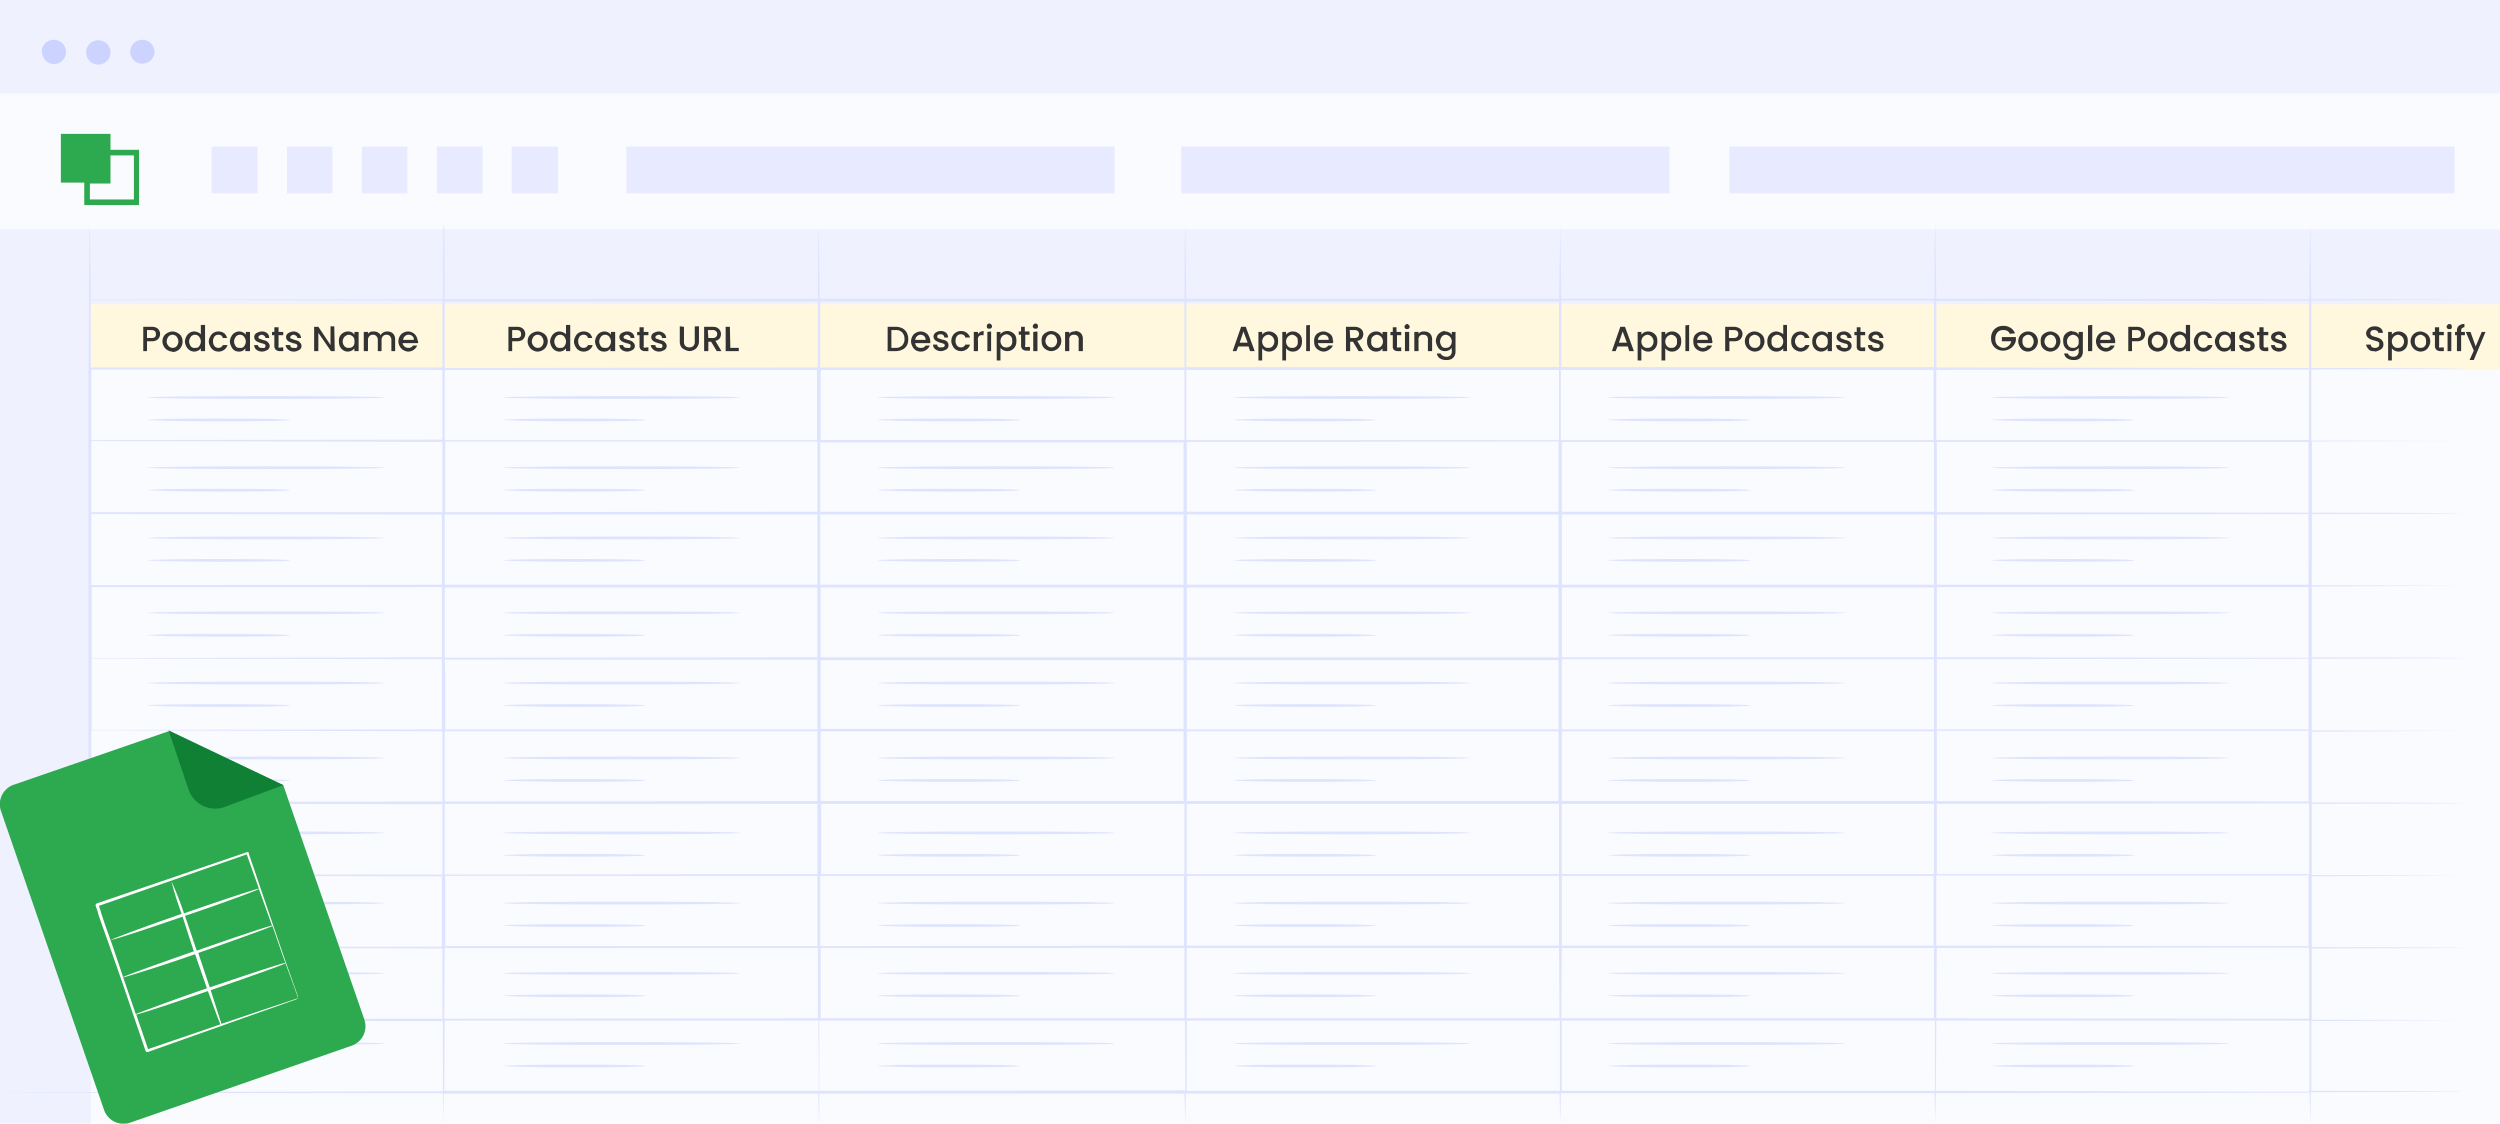 <svg xmlns="http://www.w3.org/2000/svg" viewBox="0 0 534 240"><path fill="#fafbff" d="M0 0h534v240H0Z"/><path fill="#eff1ff" d="M0 0h534v20H0Z"/><path fill="rgba(94,119,251,0.24)" d="M27.8 11a2.6 2.6 0 0 1 2.6-2.5A2.6 2.6 0 0 1 33 11a2.6 2.6 0 0 1-2.6 2.6 2.6 2.6 0 0 1-2.6-2.6Zm-9.4 0A2.6 2.6 0 0 1 21 8.6a2.6 2.6 0 0 1 2.6 2.6 2.6 2.6 0 0 1-2.6 2.6 2.6 2.6 0 0 1-2.6-2.6Zm-9.5 0a2.6 2.6 0 0 1 2.6-2.5 2.6 2.6 0 0 1 2.6 2.6 2.6 2.6 0 0 1-2.6 2.6A2.6 2.6 0 0 1 9 11Z"/><path fill="#eff1ff" d="M0 240V49h534v16H19.4v175Z"/><path fill="#2da94f" d="M18 43.8V39h-5V28.6h10.6V32h6.1v11.8Zm1.2-1.2h9.4v-9.4h-5v6h-4.4Z"/><path fill="rgba(94,119,251,0.12)" d="M524.3 41.3H369.4v-10h154.9Zm-272 0v-10h104.3v10Zm-118.5 0v-10h104.3v10Zm-24.5 0v-10h9.9v10Zm-16 0v-10h9.8v10Zm-16 0v-10H87v10Zm-16 0v-10H71v10Zm-16.1 0v-10H55v10Z"/><path fill="#fff8de" d="M19 65h515v14H19Z"/><path fill="#dfe4fe" d="m493.3 233.4-79.8.1-.1 6.5-.2-6.5h-79.8l-.1 6.5-.2-6.4h-79.8l-.1 6.4-.2-6.4h-78v6.4s-.2-2.3-.2-6.4h-80v6.4l-.2-6.5c-57.8 0-94.6-.1-94.6-.2l94.6-.2v-15l-75.2-.1c0 7.4-.1 11.7-.2 11.7l-.2-11.8a1196.8 1196.8 0 0 1 0-.2v-15.2a1197 1197 0 0 1 0-.2l-.1-15.3a1191 1191 0 0 1 0-.2v-15.2a1187.3 1187.3 0 0 1 0-.2V156a1195.4 1195.4 0 0 1 0-.2v-15.2a1184 1184 0 0 1 0-.2V125.2a1159.7 1159.7 0 0 1 0-.2v-15.2a1186.9 1186.9 0 0 1 0-.2V94.3a1190.1 1190.1 0 0 1 0-.2V78.9a1221.2 1221.2 0 0 1 0-.3l.1-14.4a1203.7 1203.7 0 0 1 0-.2c0-10.1.1-16 .2-16l.2 16 75.2-.1c0-10 0-15.9.2-15.9s.1 5.8.2 15.9l79.7-.1c0-9.6.1-15.2.2-15.2l.2 15.2H253c0-9.6.1-15.2.2-15.2l.2 15.2H333l.3-15.8.2 15.8h79.7c0-10 .1-15.8.2-15.8l.2 15.8 79.7.1c0-9.6.1-15.3.2-15.3l.2 15.3c20.6 0 32.3.1 32.3.2l-32.3.1v14.4c20.6 0 32.3.1 32.3.2l-32.3.1v15.2l32.3.1-32.2.1v15.2c20.5 0 32.2.1 32.2.2l-32.2.1V125l32.2.1-32.2.2v15.1c20.6 0 32.2.1 32.2.2l-32.2.1V156l32.2.1-32.2.2v15.1c20.5 0 32.2.1 32.2.2l-32.2.1v15.2l32.2.1-32.2.2v15.1c20.5 0 32.2.1 32.2.2l-32.2.1v15.2l32.2.1-32.3.2V233c20.6 0 32.3.1 32.3.2l-32.4.1-.1 6.6-.2-6.6Zm0-.2V218h-79.7l-.1 15 79.8.2ZM95 233h79.9l-.1-15H95l-.1 15Zm318.3 0v-15h-79.7v15h79.7Zm-238.1 0 78-.1-.1-14.9H175v15Zm158 0v-15h-79.7V233H333ZM19.4 217.6h75.1v-15l-75-.2-.1 15.2Zm473.8 0v-15.2l-79.5.1-.1 15 79.6.1Zm-398.2 0 79.7-.1v-15H95l-.1 15Zm318.1-.1v-15h-79.5l-.1 15h79.6Zm-238 0H253v-15h-77.7v15Zm158 0-.1-15h-79.5v15H333ZM19.4 202.3l75-.1v-15l-75-.2v15.3Zm473.7 0V187h-79.5v15l79.5.1ZM95 202.1h79.6v-15H95.1v15Zm318 0v-15h-79.4v14.9H413Zm-237.8 0 77.7-.1v-14.9h-77.7v15ZM333 202v-14.9h-79.5v14.9H333ZM19.5 186.8h75v-15l-75-.2v15.2Zm473.7 0v-15.2l-79.5.1v15H493Zm-398.1 0 79.5-.1v-15H95v15Zm318-.1v-15h-79.5v15H413Zm-237.9 0H253v-15h-77.6v15Zm157.8 0v-15h-79.5v15H333ZM19.5 171.3l75-.1v-15l-75-.2v15.3Zm473.6 0v-15.2h-79.4v15l79.4.1Zm-398-.1 79.5-.1v-14.9H95v15Zm318 0v-15h-79.5v14.9H413Zm-237.8-.1h77.5v-14.9h-77.5v14.9Zm157.6 0v-14.9h-79.4v14.9H333ZM19.6 155.9l74.8-.1v-15l-74.8-.1v15.2Zm473.5 0v-15.2l-79.4.1v15h79.4ZM95.1 144v11.8h79.5v-14.9H95Zm318 11.8v-15h-79.5V155.8H413Zm-237.8-11.5v11.4h77.5V141h-77.5Zm157.6 11.4V141h-79.4v14.8H333ZM19.6 139v1.6l74.8-.2v-15H19.6v13.6Zm473.5 1.5v-15.1h-79.4v15l79.4.1Zm-398 0 79.5-.1v-14.9H95v15Zm318 0v-15h-79.5v14.9H413Zm-237.8-.1h77.5v-14.9h-77.5v14.9Zm157.6 0v-14.9h-79.4v14.9H333ZM19.6 125l74.8-.1v-15l-74.9-.1V125Zm473.5 0v-15.2l-79.4.1v15h79.4Zm-398-.1h79.5v-15H95v15Zm318 0v-15h-79.5v15H413Zm-237.8 0h77.5v-15h-77.6v15Zm157.6 0v-15h-79.4v15H333ZM19.5 109.4h75v-15l-75-.2v15.3Zm473.6 0V94.4h-79.4v15l79.4.1Zm-398 0 79.5-.1v-15H95.1v15Zm318 0v-15h-79.5v14.9H413Zm-237.9-.1h77.6V94.5h-77.6v14.9Zm157.7 0v-15l-69.9.1h-9.5v14.9H333ZM19.5 94l75-.1V79l-75-.1V94Zm473.7 0V78.9l-79.6.1v15h79.6ZM95 94h79.5V79H95v15Zm318 0V79h-79.6v15h79.6Zm-237.9 0H253V79h-77.7v15ZM333 94V79h-79.6v15H333ZM19.5 78.5h75V64.2l-75.1-.1v14.4Zm473.7 0V64.2l-79.6.1v14.2l79.6.1ZM95 78.6l79.7-.1V64.4H95v14.1Zm318.1 0V64.2h-79.6v14.2h79.6Zm-238-.1H253V64.4h-77.8v14Zm157.9 0V64.4h-79.6v14H333Z"/><g fill="#dfe4fe"><path d="M31.5 89.7c0-.2 6.8-.3 15.2-.3s15.2.1 15.2.3-6.8.3-15.2.3-15.2-.2-15.2-.3Zm0-4.8c0-.2 11.3-.3 25.3-.3s25.3.1 25.3.3-11.3.3-25.3.3-25.3-.1-25.3-.3ZM31.5 104.7c0-.2 6.8-.3 15.2-.3s15.2.1 15.2.3-6.8.3-15.2.3-15.2-.2-15.2-.3Zm0-4.8c0-.2 11.3-.3 25.3-.3s25.3.1 25.3.3-11.3.3-25.3.3-25.3-.1-25.3-.3ZM31.5 119.7c0-.2 6.8-.3 15.2-.3s15.2.1 15.2.3-6.8.3-15.2.3-15.2-.2-15.2-.3Zm0-4.8c0-.2 11.3-.3 25.3-.3s25.3.1 25.3.3-11.3.3-25.3.3-25.3-.1-25.3-.3ZM31.5 135.7c0-.2 6.8-.3 15.2-.3s15.2.1 15.2.3-6.8.3-15.2.3-15.2-.2-15.2-.3Zm0-4.8c0-.2 11.3-.3 25.3-.3s25.3.1 25.3.3-11.3.3-25.3.3-25.3-.1-25.3-.3ZM31.5 150.7c0-.2 6.8-.3 15.2-.3s15.2.1 15.2.3-6.8.3-15.2.3-15.2-.2-15.2-.3Zm0-4.8c0-.2 11.3-.3 25.3-.3s25.3.1 25.3.3-11.3.3-25.3.3-25.3-.1-25.3-.3ZM31.5 166.7c0-.2 6.8-.3 15.2-.3s15.2.1 15.2.3-6.8.3-15.2.3-15.2-.2-15.2-.3Zm0-4.8c0-.2 11.3-.3 25.3-.3s25.3.1 25.3.3-11.3.3-25.3.3-25.3-.1-25.3-.3ZM31.5 182.7c0-.2 6.8-.3 15.2-.3s15.2.1 15.2.3-6.8.3-15.2.3-15.2-.2-15.2-.3Zm0-4.8c0-.2 11.3-.3 25.3-.3s25.3.1 25.3.3-11.3.3-25.3.3-25.3-.1-25.3-.3ZM31.5 197.7c0-.2 6.8-.3 15.2-.3s15.2.1 15.2.3-6.8.3-15.2.3-15.2-.2-15.2-.3Zm0-4.8c0-.2 11.3-.3 25.3-.3s25.3.1 25.3.3-11.3.3-25.3.3-25.3-.1-25.3-.3ZM31.5 212.7c0-.2 6.8-.3 15.2-.3s15.2.1 15.2.3-6.8.3-15.2.3-15.2-.2-15.2-.3Zm0-4.8c0-.2 11.3-.3 25.3-.3s25.3.1 25.3.3-11.3.3-25.3.3-25.3-.1-25.3-.3ZM31.5 227.7c0-.2 6.8-.3 15.2-.3s15.2.1 15.2.3-6.8.3-15.2.3-15.2-.2-15.2-.3Zm0-4.8c0-.2 11.3-.3 25.3-.3s25.3.1 25.3.3-11.3.3-25.3.3-25.3-.1-25.3-.3Z"/></g><g fill="#dfe4fe"><path d="M107.5 89.7c0-.2 6.8-.3 15.2-.3s15.2.1 15.2.3-6.8.3-15.2.3-15.2-.2-15.2-.3Zm0-4.8c0-.2 11.3-.3 25.3-.3s25.3.1 25.3.3-11.3.3-25.3.3-25.3-.1-25.3-.3ZM107.5 104.7c0-.2 6.8-.3 15.2-.3s15.2.1 15.2.3-6.8.3-15.2.3-15.2-.2-15.2-.3Zm0-4.8c0-.2 11.3-.3 25.3-.3s25.3.1 25.3.3-11.3.3-25.3.3-25.3-.1-25.3-.3ZM107.5 119.7c0-.2 6.8-.3 15.2-.3s15.2.1 15.2.3-6.8.3-15.2.3-15.2-.2-15.2-.3Zm0-4.8c0-.2 11.3-.3 25.3-.3s25.3.1 25.3.3-11.3.3-25.3.3-25.3-.1-25.3-.3ZM107.5 135.7c0-.2 6.8-.3 15.2-.3s15.2.1 15.2.3-6.8.3-15.2.3-15.2-.2-15.2-.3Zm0-4.8c0-.2 11.3-.3 25.3-.3s25.3.1 25.3.3-11.3.3-25.3.3-25.3-.1-25.3-.3ZM107.5 150.7c0-.2 6.8-.3 15.2-.3s15.2.1 15.2.3-6.8.3-15.2.3-15.2-.2-15.2-.3Zm0-4.8c0-.2 11.3-.3 25.3-.3s25.3.1 25.3.3-11.3.3-25.3.3-25.3-.1-25.3-.3ZM107.5 166.7c0-.2 6.8-.3 15.2-.3s15.2.1 15.2.3-6.8.3-15.2.3-15.2-.2-15.2-.3Zm0-4.8c0-.2 11.3-.3 25.3-.3s25.3.1 25.3.3-11.3.3-25.3.3-25.3-.1-25.3-.3ZM107.5 182.7c0-.2 6.8-.3 15.2-.3s15.2.1 15.2.3-6.8.3-15.2.3-15.2-.2-15.2-.3Zm0-4.8c0-.2 11.3-.3 25.3-.3s25.3.1 25.3.3-11.3.3-25.3.3-25.3-.1-25.3-.3ZM107.5 197.7c0-.2 6.8-.3 15.2-.3s15.2.1 15.2.3-6.8.3-15.2.3-15.2-.2-15.2-.3Zm0-4.8c0-.2 11.3-.3 25.3-.3s25.3.1 25.3.3-11.3.3-25.3.3-25.3-.1-25.3-.3ZM107.5 212.7c0-.2 6.8-.3 15.2-.3s15.2.1 15.2.3-6.8.3-15.2.3-15.2-.2-15.2-.3Zm0-4.8c0-.2 11.3-.3 25.3-.3s25.3.1 25.3.3-11.3.3-25.3.3-25.3-.1-25.3-.3ZM107.5 227.7c0-.2 6.8-.3 15.2-.3s15.2.1 15.2.3-6.8.3-15.2.3-15.2-.2-15.2-.3Zm0-4.8c0-.2 11.3-.3 25.3-.3s25.3.1 25.3.3-11.3.3-25.3.3-25.3-.1-25.3-.3Z"/></g><g fill="#dfe4fe"><path d="M187.5 89.7c0-.2 6.8-.3 15.2-.3s15.2.1 15.2.3-6.8.3-15.2.3-15.2-.2-15.2-.3Zm0-4.8c0-.2 11.3-.3 25.3-.3s25.3.1 25.3.3-11.3.3-25.3.3-25.3-.1-25.3-.3ZM187.5 104.7c0-.2 6.8-.3 15.2-.3s15.2.1 15.2.3-6.8.3-15.2.3-15.2-.2-15.2-.3Zm0-4.8c0-.2 11.3-.3 25.3-.3s25.3.1 25.3.3-11.3.3-25.3.3-25.3-.1-25.3-.3ZM187.5 119.7c0-.2 6.8-.3 15.2-.3s15.2.1 15.2.3-6.8.3-15.2.3-15.2-.2-15.2-.3Zm0-4.8c0-.2 11.3-.3 25.3-.3s25.3.1 25.3.3-11.3.3-25.3.3-25.3-.1-25.3-.3ZM187.5 135.7c0-.2 6.8-.3 15.2-.3s15.2.1 15.2.3-6.8.3-15.2.3-15.2-.2-15.2-.3Zm0-4.8c0-.2 11.3-.3 25.3-.3s25.3.1 25.3.3-11.3.3-25.3.3-25.3-.1-25.3-.3ZM187.5 150.7c0-.2 6.8-.3 15.2-.3s15.2.1 15.2.3-6.8.3-15.2.3-15.2-.2-15.2-.3Zm0-4.8c0-.2 11.3-.3 25.3-.3s25.3.1 25.3.3-11.3.3-25.3.3-25.3-.1-25.3-.3ZM187.5 166.7c0-.2 6.8-.3 15.2-.3s15.2.1 15.2.3-6.8.3-15.2.3-15.2-.2-15.2-.3Zm0-4.8c0-.2 11.3-.3 25.3-.3s25.3.1 25.3.3-11.3.3-25.3.3-25.3-.1-25.3-.3ZM187.5 182.7c0-.2 6.8-.3 15.2-.3s15.2.1 15.2.3-6.8.3-15.2.3-15.2-.2-15.2-.3Zm0-4.8c0-.2 11.3-.3 25.3-.3s25.3.1 25.3.3-11.3.3-25.3.3-25.3-.1-25.3-.3ZM187.5 197.7c0-.2 6.8-.3 15.2-.3s15.2.1 15.2.3-6.8.3-15.2.3-15.2-.2-15.2-.3Zm0-4.8c0-.2 11.3-.3 25.3-.3s25.3.1 25.3.3-11.3.3-25.3.3-25.3-.1-25.3-.3ZM187.5 212.7c0-.2 6.8-.3 15.2-.3s15.2.1 15.2.3-6.8.3-15.2.3-15.2-.2-15.2-.3Zm0-4.8c0-.2 11.3-.3 25.3-.3s25.3.1 25.3.3-11.3.3-25.3.3-25.3-.1-25.3-.3ZM187.5 227.7c0-.2 6.8-.3 15.2-.3s15.2.1 15.2.3-6.8.3-15.2.3-15.2-.2-15.2-.3Zm0-4.8c0-.2 11.3-.3 25.3-.3s25.3.1 25.3.3-11.3.3-25.3.3-25.3-.1-25.3-.3Z"/></g><g fill="#dfe4fe"><path d="M263.5 89.7c0-.2 6.8-.3 15.2-.3s15.2.1 15.2.3-6.8.3-15.2.3-15.2-.2-15.2-.3Zm0-4.8c0-.2 11.3-.3 25.3-.3s25.3.1 25.3.3-11.3.3-25.3.3-25.3-.1-25.3-.3ZM263.5 104.7c0-.2 6.8-.3 15.2-.3s15.2.1 15.2.3-6.8.3-15.2.3-15.2-.2-15.2-.3Zm0-4.8c0-.2 11.3-.3 25.3-.3s25.3.1 25.3.3-11.3.3-25.3.3-25.3-.1-25.3-.3ZM263.5 119.7c0-.2 6.8-.3 15.2-.3s15.2.1 15.2.3-6.8.3-15.2.3-15.2-.2-15.2-.3Zm0-4.8c0-.2 11.3-.3 25.3-.3s25.3.1 25.3.3-11.3.3-25.3.3-25.3-.1-25.3-.3ZM263.5 135.7c0-.2 6.8-.3 15.2-.3s15.2.1 15.2.3-6.8.3-15.2.3-15.2-.2-15.2-.3Zm0-4.8c0-.2 11.3-.3 25.3-.3s25.3.1 25.3.3-11.3.3-25.3.3-25.3-.1-25.3-.3ZM263.5 150.7c0-.2 6.8-.3 15.2-.3s15.2.1 15.2.3-6.8.3-15.2.3-15.2-.2-15.2-.3Zm0-4.8c0-.2 11.3-.3 25.3-.3s25.3.1 25.3.3-11.3.3-25.3.3-25.3-.1-25.3-.3ZM263.5 166.7c0-.2 6.8-.3 15.2-.3s15.2.1 15.2.3-6.8.3-15.2.3-15.2-.2-15.2-.3Zm0-4.8c0-.2 11.3-.3 25.3-.3s25.3.1 25.3.3-11.3.3-25.3.3-25.3-.1-25.3-.3ZM263.5 182.7c0-.2 6.8-.3 15.2-.3s15.2.1 15.2.3-6.8.3-15.2.3-15.2-.2-15.2-.3Zm0-4.8c0-.2 11.3-.3 25.3-.3s25.3.1 25.3.3-11.3.3-25.3.3-25.3-.1-25.3-.3ZM263.5 197.7c0-.2 6.8-.3 15.2-.3s15.2.1 15.2.3-6.8.3-15.2.3-15.2-.2-15.2-.3Zm0-4.8c0-.2 11.3-.3 25.3-.3s25.3.1 25.3.3-11.3.3-25.3.3-25.3-.1-25.3-.3ZM263.5 212.7c0-.2 6.8-.3 15.2-.3s15.2.1 15.2.3-6.8.3-15.2.3-15.2-.2-15.2-.3Zm0-4.8c0-.2 11.3-.3 25.3-.3s25.3.1 25.3.3-11.3.3-25.3.3-25.3-.1-25.3-.3ZM263.5 227.7c0-.2 6.8-.3 15.2-.3s15.2.1 15.2.3-6.8.3-15.2.3-15.2-.2-15.2-.3Zm0-4.8c0-.2 11.3-.3 25.3-.3s25.3.1 25.3.3-11.3.3-25.3.3-25.3-.1-25.3-.3Z"/></g><g fill="#dfe4fe"><path d="M343.5 89.7c0-.2 6.8-.3 15.2-.3s15.2.1 15.2.3-6.8.3-15.2.3-15.2-.2-15.2-.3Zm0-4.8c0-.2 11.3-.3 25.3-.3s25.3.1 25.3.3-11.3.3-25.3.3-25.3-.1-25.3-.3ZM343.5 104.7c0-.2 6.8-.3 15.2-.3s15.2.1 15.2.3-6.8.3-15.2.3-15.2-.2-15.2-.3Zm0-4.8c0-.2 11.3-.3 25.3-.3s25.3.1 25.3.3-11.3.3-25.3.3-25.3-.1-25.3-.3ZM343.5 119.7c0-.2 6.8-.3 15.2-.3s15.2.1 15.2.3-6.8.3-15.2.3-15.2-.2-15.2-.3Zm0-4.8c0-.2 11.3-.3 25.3-.3s25.3.1 25.3.3-11.3.3-25.3.3-25.3-.1-25.3-.3ZM343.5 135.7c0-.2 6.8-.3 15.2-.3s15.2.1 15.2.3-6.8.3-15.2.3-15.2-.2-15.2-.3Zm0-4.8c0-.2 11.3-.3 25.3-.3s25.3.1 25.3.3-11.3.3-25.3.3-25.3-.1-25.3-.3ZM343.5 150.7c0-.2 6.8-.3 15.2-.3s15.2.1 15.2.3-6.8.3-15.2.3-15.2-.2-15.2-.3Zm0-4.8c0-.2 11.3-.3 25.3-.3s25.3.1 25.3.3-11.3.3-25.3.3-25.3-.1-25.3-.3ZM343.5 166.7c0-.2 6.8-.3 15.2-.3s15.2.1 15.2.3-6.8.3-15.2.3-15.2-.2-15.2-.3Zm0-4.8c0-.2 11.3-.3 25.3-.3s25.3.1 25.3.3-11.3.3-25.3.3-25.3-.1-25.3-.3ZM343.5 182.7c0-.2 6.8-.3 15.2-.3s15.2.1 15.2.3-6.8.3-15.2.3-15.2-.2-15.2-.3Zm0-4.8c0-.2 11.3-.3 25.3-.3s25.3.1 25.3.3-11.3.3-25.3.3-25.3-.1-25.3-.3ZM343.5 197.7c0-.2 6.8-.3 15.2-.3s15.2.1 15.2.3-6.8.3-15.2.3-15.2-.2-15.2-.3Zm0-4.8c0-.2 11.3-.3 25.3-.3s25.3.1 25.3.3-11.3.3-25.3.3-25.3-.1-25.3-.3ZM343.5 212.7c0-.2 6.8-.3 15.2-.3s15.2.1 15.2.3-6.8.3-15.2.3-15.2-.2-15.2-.3Zm0-4.8c0-.2 11.3-.3 25.3-.3s25.3.1 25.3.3-11.3.3-25.3.3-25.3-.1-25.3-.3ZM343.5 227.7c0-.2 6.8-.3 15.2-.3s15.2.1 15.2.3-6.8.3-15.2.3-15.2-.2-15.2-.3Zm0-4.8c0-.2 11.3-.3 25.3-.3s25.3.1 25.3.3-11.3.3-25.3.3-25.3-.1-25.3-.3Z"/></g><g fill="#dfe4fe"><path d="M425.5 89.7c0-.2 6.8-.3 15.2-.3s15.2.1 15.2.3-6.8.3-15.2.3-15.2-.2-15.2-.3Zm0-4.8c0-.2 11.3-.3 25.3-.3s25.3.1 25.3.3-11.3.3-25.3.3-25.3-.1-25.3-.3ZM425.5 104.7c0-.2 6.8-.3 15.2-.3s15.2.1 15.2.3-6.8.3-15.2.3-15.2-.2-15.2-.3Zm0-4.8c0-.2 11.3-.3 25.3-.3s25.3.1 25.3.3-11.3.3-25.3.3-25.3-.1-25.3-.3ZM425.5 119.7c0-.2 6.8-.3 15.2-.3s15.2.1 15.2.3-6.8.3-15.2.3-15.2-.2-15.2-.3Zm0-4.8c0-.2 11.3-.3 25.3-.3s25.3.1 25.3.3-11.3.3-25.3.3-25.3-.1-25.3-.3ZM425.5 135.7c0-.2 6.8-.3 15.2-.3s15.2.1 15.2.3-6.8.3-15.2.3-15.2-.2-15.2-.3Zm0-4.8c0-.2 11.3-.3 25.3-.3s25.3.1 25.3.3-11.3.3-25.3.3-25.3-.1-25.3-.3ZM425.5 150.7c0-.2 6.8-.3 15.2-.3s15.2.1 15.2.3-6.8.3-15.2.3-15.2-.2-15.2-.3Zm0-4.8c0-.2 11.3-.3 25.3-.3s25.3.1 25.3.3-11.3.3-25.3.3-25.3-.1-25.3-.3ZM425.5 166.7c0-.2 6.8-.3 15.2-.3s15.2.1 15.2.3-6.8.3-15.2.3-15.2-.2-15.2-.3Zm0-4.8c0-.2 11.3-.3 25.3-.3s25.3.1 25.3.3-11.3.3-25.3.3-25.3-.1-25.3-.3ZM425.5 182.7c0-.2 6.8-.3 15.2-.3s15.2.1 15.2.3-6.8.3-15.2.3-15.2-.2-15.2-.3Zm0-4.8c0-.2 11.3-.3 25.3-.3s25.3.1 25.3.3-11.3.3-25.3.3-25.3-.1-25.3-.3ZM425.5 197.7c0-.2 6.8-.3 15.2-.3s15.2.1 15.2.3-6.8.3-15.2.3-15.2-.2-15.2-.3Zm0-4.8c0-.2 11.3-.3 25.3-.3s25.3.1 25.3.3-11.3.3-25.3.3-25.3-.1-25.3-.3ZM425.5 212.7c0-.2 6.8-.3 15.2-.3s15.2.1 15.2.3-6.8.3-15.2.3-15.2-.2-15.2-.3Zm0-4.8c0-.2 11.3-.3 25.3-.3s25.3.1 25.3.3-11.3.3-25.3.3-25.3-.1-25.3-.3ZM425.5 227.7c0-.2 6.8-.3 15.2-.3s15.2.1 15.2.3-6.8.3-15.2.3-15.2-.2-15.2-.3Zm0-4.8c0-.2 11.3-.3 25.3-.3s25.3.1 25.3.3-11.3.3-25.3.3-25.3-.1-25.3-.3Z"/></g><path fill="#333" d="M34.2 71.3a1.6 1.6 0 0 1-.2.8 1.4 1.4 0 0 1-.6.6 2.2 2.2 0 0 1-1 .2h-1V75h-.8v-5.2h1.8a2.3 2.3 0 0 1 1 .2 1.4 1.4 0 0 1 .6.6 1.5 1.5 0 0 1 .2.7Zm-1.8.9a1 1 0 0 0 .7-.2.8.8 0 0 0 .2-.7q0-.8-1-.8h-.9v1.7Zm4.4 2.9a2.1 2.1 0 0 1-1-.3 2 2 0 0 1-.8-.8 2.3 2.3 0 0 1-.3-1 2.2 2.2 0 0 1 .3-1.2 2 2 0 0 1 .8-.7 2.2 2.2 0 0 1 1-.3 2.2 2.2 0 0 1 1.1.3 2 2 0 0 1 .8.7A2.2 2.2 0 0 1 39 73a2.2 2.2 0 0 1-.3 1.1 2 2 0 0 1-.8.8 2.2 2.2 0 0 1-1 .3Zm0-.8a1.3 1.3 0 0 0 .6-.1 1.2 1.2 0 0 0 .5-.5 1.5 1.5 0 0 0 .2-.8 1.6 1.6 0 0 0-.2-.7 1.2 1.2 0 0 0-.4-.5 1.3 1.3 0 0 0-.7-.2 1.2 1.2 0 0 0-.6.2 1.1 1.1 0 0 0-.4.5 1.6 1.6 0 0 0-.2.7 1.4 1.4 0 0 0 .4 1 1.1 1.1 0 0 0 .8.4Zm2.7-1.4a2.3 2.3 0 0 1 .3-1 1.9 1.9 0 0 1 .7-.8 1.9 1.9 0 0 1 1-.3 2 2 0 0 1 .8.2 1.6 1.6 0 0 1 .6.4v-2h.9V75h-.9v-.6a1.6 1.6 0 0 1-.6.5 1.8 1.8 0 0 1-.8.2 1.8 1.8 0 0 1-1-.3 2 2 0 0 1-.7-.8 2.4 2.4 0 0 1-.3-1Zm3.4 0a1.5 1.5 0 0 0-.2-.7 1.2 1.2 0 0 0-.4-.5 1.2 1.2 0 0 0-.6-.2 1.2 1.2 0 0 0-.7.2 1.2 1.2 0 0 0-.4.5 1.5 1.5 0 0 0-.2.7 1.5 1.5 0 0 0 .2.8 1.2 1.2 0 0 0 .4.5 1.2 1.2 0 0 0 .7.1 1.2 1.2 0 0 0 .6-.1 1.2 1.2 0 0 0 .4-.5 1.5 1.5 0 0 0 .2-.8Zm1.7 0a2.3 2.3 0 0 1 .3-1 1.8 1.8 0 0 1 .7-.8 2 2 0 0 1 1-.3 2 2 0 0 1 1.3.4 1.8 1.8 0 0 1 .6 1h-.9a1 1 0 0 0-.3-.5 1 1 0 0 0-.7-.2 1 1 0 0 0-.8.4 1.6 1.6 0 0 0-.3 1 1.6 1.6 0 0 0 .3 1 1 1 0 0 0 .8.4 1 1 0 0 0 1-.6h1a1.8 1.8 0 0 1-.7 1 2 2 0 0 1-1.3.4 2 2 0 0 1-1-.3 1.9 1.9 0 0 1-.7-.8 2.3 2.3 0 0 1-.3-1Zm4.5 0a2.3 2.3 0 0 1 .3-1 1.9 1.9 0 0 1 .7-.8 1.9 1.9 0 0 1 1-.3 1.8 1.8 0 0 1 .8.2 1.7 1.7 0 0 1 .6.5v-.6h.9V75h-1v-.6a1.7 1.7 0 0 1-.5.5 1.8 1.8 0 0 1-.9.2 1.8 1.8 0 0 1-1-.3 2 2 0 0 1-.6-.8 2.4 2.4 0 0 1-.3-1Zm3.4 0a1.5 1.5 0 0 0-.2-.7 1.2 1.2 0 0 0-.4-.5 1.2 1.2 0 0 0-.7-.2 1.2 1.2 0 0 0-.6.2 1.2 1.2 0 0 0-.4.5 1.5 1.5 0 0 0-.2.7 1.5 1.5 0 0 0 .2.8 1.2 1.2 0 0 0 .4.5 1.2 1.2 0 0 0 .6.1 1.2 1.2 0 0 0 .7-.1 1.2 1.2 0 0 0 .4-.5 1.5 1.5 0 0 0 .2-.8Zm3.5 2.2a2 2 0 0 1-.9-.2 1.5 1.5 0 0 1-.6-.5 1.2 1.2 0 0 1-.2-.7h.8a.6.6 0 0 0 .3.5 1 1 0 0 0 .6.1 1 1 0 0 0 .5 0 .4.4 0 0 0 .2-.4.4.4 0 0 0-.2-.4 4.1 4.1 0 0 0-.7-.2 6.8 6.8 0 0 1-.8-.3 1.3 1.3 0 0 1-.5-.4 1 1 0 0 1-.2-.6 1 1 0 0 1 .2-.6 1.3 1.3 0 0 1 .6-.4 2 2 0 0 1 .8-.2 1.7 1.7 0 0 1 1.2.4 1.3 1.3 0 0 1 .4 1h-.8a.6.6 0 0 0-.3-.5.8.8 0 0 0-.5-.2.9.9 0 0 0-.5.2.4.4 0 0 0-.2.3.4.4 0 0 0 .1.3.9.9 0 0 0 .3.1l.5.2a5.5 5.5 0 0 1 .7.2 1.4 1.4 0 0 1 .5.4 1 1 0 0 1 .3.6 1 1 0 0 1-.2.7 1.3 1.3 0 0 1-.6.4 2 2 0 0 1-.8.2Zm3.5-3.5v2.3a.4.4 0 0 0 0 .3.5.5 0 0 0 .5 0h.5v.8h-.7a1.3 1.3 0 0 1-.9-.3 1.1 1.1 0 0 1-.3-.8v-2.3h-.5v-.7h.5v-1h.9v1h1v.7Zm3.3 3.5a2 2 0 0 1-.9-.2 1.5 1.5 0 0 1-.6-.5 1.2 1.2 0 0 1-.3-.7h1a.6.6 0 0 0 .2.5 1 1 0 0 0 .6.1 1 1 0 0 0 .5 0 .4.4 0 0 0 .2-.4.4.4 0 0 0-.2-.4 4.1 4.1 0 0 0-.7-.2 6.8 6.8 0 0 1-.8-.3 1.3 1.3 0 0 1-.5-.4 1 1 0 0 1-.2-.6 1 1 0 0 1 .2-.6 1.3 1.3 0 0 1 .6-.4 2 2 0 0 1 .8-.2 1.7 1.7 0 0 1 1.1.4 1.3 1.3 0 0 1 .5 1h-.8a.6.6 0 0 0-.3-.5.8.8 0 0 0-.5-.2.9.9 0 0 0-.5.2.4.4 0 0 0-.2.3.4.4 0 0 0 .1.3.9.9 0 0 0 .3.1l.5.2a5.5 5.5 0 0 1 .7.2 1.4 1.4 0 0 1 .5.4 1 1 0 0 1 .3.6 1 1 0 0 1-.2.7 1.3 1.3 0 0 1-.6.4 2 2 0 0 1-.8.2Zm8.7-.1h-.8L68 71.1V75h-.9v-5.2h.9l2.6 3.9v-4h.8Zm.9-2a2.3 2.3 0 0 1 .2-1.2 1.9 1.9 0 0 1 .7-.7 1.9 1.9 0 0 1 1-.3 1.8 1.8 0 0 1 .9.2 1.7 1.7 0 0 1 .5.5v-.6h.9V75h-.9v-.6a1.7 1.7 0 0 1-.6.5 1.8 1.8 0 0 1-.8.2 1.8 1.8 0 0 1-1-.3 2 2 0 0 1-.7-.8 2.4 2.4 0 0 1-.2-1Zm3.3 0a1.5 1.5 0 0 0-.1-.8 1.2 1.2 0 0 0-.5-.5 1.2 1.2 0 0 0-.6-.2 1.2 1.2 0 0 0-.6.2 1.2 1.2 0 0 0-.5.5 1.5 1.5 0 0 0-.2.7 1.5 1.5 0 0 0 .2.8 1.2 1.2 0 0 0 .5.5 1.2 1.2 0 0 0 .6.1 1.2 1.2 0 0 0 .6-.1 1.2 1.2 0 0 0 .5-.5 1.5 1.5 0 0 0 .1-.8Zm7-2.2a1.9 1.9 0 0 1 .9.2 1.5 1.5 0 0 1 .6.6 2 2 0 0 1 .2 1V75h-.8v-2.3a1.2 1.2 0 0 0-.3-.9 1 1 0 0 0-.8-.3 1 1 0 0 0-.7.3 1.2 1.2 0 0 0-.3.9V75h-.8v-2.3a1.2 1.2 0 0 0-.3-.9 1 1 0 0 0-.8-.3 1 1 0 0 0-.7.3 1.2 1.2 0 0 0-.3.9V75h-.9v-4.1h.9v.4a1.4 1.4 0 0 1 .5-.4 1.7 1.7 0 0 1 .7-.1 1.8 1.8 0 0 1 .9.2 1.4 1.4 0 0 1 .6.6 1.4 1.4 0 0 1 .6-.6 1.7 1.7 0 0 1 .8-.2Zm6.6 2a2.7 2.7 0 0 1 0 .5H86a1.1 1.1 0 0 0 .4.7 1.2 1.2 0 0 0 .8.3 1 1 0 0 0 1-.5h.9a1.9 1.9 0 0 1-.7.9 2 2 0 0 1-1.2.4 2.1 2.1 0 0 1-1-.3 1.9 1.9 0 0 1-.8-.8 2.3 2.3 0 0 1-.3-1 2.3 2.3 0 0 1 .3-1.2 1.8 1.8 0 0 1 .7-.7 2.2 2.2 0 0 1 1-.3 2.1 2.1 0 0 1 1.1.3 1.8 1.8 0 0 1 .7.7 2.2 2.2 0 0 1 .3 1Zm-.9-.2a1 1 0 0 0-.3-.8 1.2 1.2 0 0 0-.8-.3 1.1 1.1 0 0 0-.8.3 1.2 1.2 0 0 0-.4.8ZM112.2 71.3a1.6 1.6 0 0 1-.2.8 1.4 1.4 0 0 1-.6.6 2.2 2.2 0 0 1-1 .2h-1V75h-.8v-5.2h1.8a2.3 2.3 0 0 1 1 .2 1.4 1.4 0 0 1 .6.6 1.5 1.5 0 0 1 .2.7Zm-1.8.9a1 1 0 0 0 .7-.2.8.8 0 0 0 .2-.7q0-.8-1-.8h-.9v1.7Zm4.4 2.9a2.1 2.1 0 0 1-1-.3 2 2 0 0 1-.8-.8 2.3 2.3 0 0 1-.3-1 2.2 2.2 0 0 1 .3-1.2 2 2 0 0 1 .8-.7 2.2 2.2 0 0 1 1-.3 2.2 2.2 0 0 1 1.1.3 2 2 0 0 1 .8.7 2.2 2.2 0 0 1 .3 1.1 2.2 2.2 0 0 1-.3 1.1 2 2 0 0 1-.8.8 2.2 2.2 0 0 1-1 .3Zm0-.8a1.3 1.3 0 0 0 .6-.1 1.2 1.2 0 0 0 .5-.5 1.5 1.5 0 0 0 .2-.8 1.6 1.6 0 0 0-.2-.7 1.2 1.2 0 0 0-.4-.5 1.3 1.3 0 0 0-.7-.2 1.2 1.2 0 0 0-.6.2 1.1 1.1 0 0 0-.4.5 1.6 1.6 0 0 0-.2.7 1.4 1.4 0 0 0 .4 1 1.1 1.1 0 0 0 .8.4Zm2.7-1.4a2.3 2.3 0 0 1 .3-1 1.9 1.9 0 0 1 .7-.8 1.9 1.9 0 0 1 1-.3 2 2 0 0 1 .8.2 1.6 1.6 0 0 1 .6.4v-2h.9V75h-.9v-.6a1.6 1.6 0 0 1-.6.5 1.8 1.8 0 0 1-.8.2 1.8 1.8 0 0 1-1-.3 2 2 0 0 1-.7-.8 2.4 2.4 0 0 1-.3-1Zm3.4 0a1.5 1.5 0 0 0-.2-.7 1.2 1.2 0 0 0-.4-.5 1.2 1.2 0 0 0-.6-.2 1.2 1.2 0 0 0-.7.2 1.2 1.2 0 0 0-.4.5 1.5 1.5 0 0 0-.2.7 1.5 1.5 0 0 0 .2.8 1.2 1.2 0 0 0 .4.5 1.2 1.2 0 0 0 .7.1 1.2 1.2 0 0 0 .6-.1 1.2 1.2 0 0 0 .4-.5 1.5 1.5 0 0 0 .2-.8Zm1.7 0a2.3 2.3 0 0 1 .3-1 1.8 1.8 0 0 1 .7-.8 2 2 0 0 1 1-.3 2 2 0 0 1 1.3.4 1.8 1.8 0 0 1 .6 1h-.9a1 1 0 0 0-.3-.5 1 1 0 0 0-.7-.2 1 1 0 0 0-.8.4 1.6 1.6 0 0 0-.3 1 1.6 1.6 0 0 0 .3 1 1 1 0 0 0 .8.4 1 1 0 0 0 1-.6h1a1.8 1.8 0 0 1-.7 1 2 2 0 0 1-1.3.4 2 2 0 0 1-1-.3 1.9 1.9 0 0 1-.7-.8 2.3 2.3 0 0 1-.3-1Zm4.5 0a2.3 2.3 0 0 1 .3-1 1.9 1.9 0 0 1 .7-.8 1.9 1.9 0 0 1 1-.3 1.8 1.8 0 0 1 .8.2 1.7 1.7 0 0 1 .6.5v-.6h.9V75h-1v-.6a1.7 1.7 0 0 1-.5.5 1.8 1.8 0 0 1-.9.2 1.8 1.8 0 0 1-1-.3 2 2 0 0 1-.6-.8 2.4 2.4 0 0 1-.3-1Zm3.4 0a1.5 1.5 0 0 0-.2-.7 1.2 1.2 0 0 0-.4-.5 1.2 1.2 0 0 0-.7-.2 1.2 1.2 0 0 0-.6.2 1.2 1.2 0 0 0-.4.5 1.5 1.5 0 0 0-.2.7 1.5 1.5 0 0 0 .2.8 1.2 1.2 0 0 0 .4.5 1.2 1.2 0 0 0 .6.1 1.2 1.2 0 0 0 .7-.1 1.2 1.2 0 0 0 .4-.5 1.5 1.5 0 0 0 .2-.8Zm3.5 2.2a2 2 0 0 1-.9-.2 1.5 1.5 0 0 1-.6-.5 1.2 1.2 0 0 1-.2-.7h.8a.6.6 0 0 0 .3.5 1 1 0 0 0 .6.1 1 1 0 0 0 .5 0 .4.4 0 0 0 .2-.4.4.4 0 0 0-.2-.4 4.1 4.1 0 0 0-.7-.2 6.8 6.8 0 0 1-.8-.3 1.3 1.3 0 0 1-.5-.4 1 1 0 0 1-.2-.6 1 1 0 0 1 .2-.6 1.3 1.3 0 0 1 .6-.4 2 2 0 0 1 .8-.2 1.7 1.7 0 0 1 1.2.4 1.3 1.3 0 0 1 .4 1h-.8a.6.6 0 0 0-.3-.5.8.8 0 0 0-.5-.2.9.9 0 0 0-.5.2.4.4 0 0 0-.2.3.4.4 0 0 0 .1.3.9.9 0 0 0 .3.1l.5.2a5.5 5.5 0 0 1 .7.2 1.4 1.4 0 0 1 .5.4 1 1 0 0 1 .3.6 1 1 0 0 1-.2.7 1.3 1.3 0 0 1-.6.4 2 2 0 0 1-.8.2Zm3.5-3.5v2.3a.4.4 0 0 0 0 .3.5.5 0 0 0 .5 0h.5v.8h-.7a1.3 1.3 0 0 1-.9-.3 1.1 1.1 0 0 1-.3-.8v-2.3h-.5v-.7h.5v-1h.9v1h1v.7Zm3.3 3.5a2 2 0 0 1-.9-.2 1.5 1.5 0 0 1-.6-.5 1.2 1.2 0 0 1-.3-.7h1a.6.6 0 0 0 .2.5 1 1 0 0 0 .6.1 1 1 0 0 0 .5 0 .4.4 0 0 0 .2-.4.4.4 0 0 0-.2-.4 4.1 4.1 0 0 0-.7-.2 6.8 6.8 0 0 1-.8-.3 1.3 1.3 0 0 1-.5-.4 1 1 0 0 1-.2-.6 1 1 0 0 1 .2-.6 1.3 1.3 0 0 1 .6-.4 2 2 0 0 1 .8-.2 1.7 1.7 0 0 1 1.1.4 1.3 1.3 0 0 1 .5 1h-.9a.6.6 0 0 0-.2-.5.8.8 0 0 0-.5-.2.9.9 0 0 0-.5.2.4.4 0 0 0-.2.3.4.4 0 0 0 .1.3.9.9 0 0 0 .3.1l.5.2a5.5 5.5 0 0 1 .7.2 1.4 1.4 0 0 1 .5.4 1 1 0 0 1 .3.6 1 1 0 0 1-.2.7 1.3 1.3 0 0 1-.6.4 2 2 0 0 1-.8.2Zm5.3-5.3V73a1.2 1.2 0 0 0 .3.9 1.2 1.2 0 0 0 .9.3 1.2 1.2 0 0 0 .8-.3 1.2 1.2 0 0 0 .3-.9v-3.3h.9V73a2 2 0 0 1-.3 1 1.7 1.7 0 0 1-.7.7 2.4 2.4 0 0 1-1 .3 2.4 2.4 0 0 1-1-.3 1.7 1.7 0 0 1-.8-.6 2 2 0 0 1-.3-1.1v-3.3Zm7 5.2-1.2-2h-.6v2h-.9v-5.2h1.8a2.2 2.2 0 0 1 1 .2 1.5 1.5 0 0 1 .6.6 1.5 1.5 0 0 1 .2.8 1.6 1.6 0 0 1-.3.9 1.5 1.5 0 0 1-.9.5l1.3 2.2Zm-1.8-2.8h.9a1 1 0 0 0 .7-.2.9.9 0 0 0 .3-.7.8.8 0 0 0-.3-.6 1 1 0 0 0-.7-.2h-1Zm4.7 2.1h1.8v.7H155v-5.2h.9ZM191.3 69.8a3.2 3.2 0 0 1 1.4.3 2.3 2.3 0 0 1 1 1 2.8 2.8 0 0 1 .3 1.3 2.7 2.7 0 0 1-.3 1.4 2.3 2.3 0 0 1-1 .9 3.2 3.2 0 0 1-1.4.3h-1.7v-5.2Zm0 4.5a1.9 1.9 0 0 0 1.4-.5 1.9 1.9 0 0 0 .5-1.4 2 2 0 0 0-.5-1.4 1.8 1.8 0 0 0-1.4-.5h-.9v3.8Zm7.4-1.5a2.7 2.7 0 0 1 0 .5h-3.2a1.1 1.1 0 0 0 .3.7 1.2 1.2 0 0 0 .9.3 1 1 0 0 0 1-.5h.9a1.9 1.9 0 0 1-.7.9 2 2 0 0 1-1.2.4 2.1 2.1 0 0 1-1.1-.3 1.9 1.9 0 0 1-.7-.8 2.3 2.3 0 0 1-.3-1 2.3 2.3 0 0 1 .3-1.2 1.8 1.8 0 0 1 .7-.7 2.2 2.2 0 0 1 1-.3 2.1 2.1 0 0 1 1.1.3 1.8 1.8 0 0 1 .7.7 2.2 2.2 0 0 1 .3 1Zm-1-.2a1 1 0 0 0-.3-.8 1.2 1.2 0 0 0-.8-.3 1.1 1.1 0 0 0-.7.3 1.2 1.2 0 0 0-.4.8ZM201 75a2 2 0 0 1-.9-.2 1.5 1.5 0 0 1-.6-.5 1.2 1.2 0 0 1-.2-.7h.9a.6.6 0 0 0 .2.5 1 1 0 0 0 .6.1 1 1 0 0 0 .6-.1.4.4 0 0 0 .2-.4.4.4 0 0 0-.3-.3 4.1 4.1 0 0 0-.7-.2 6.8 6.8 0 0 1-.7-.3 1.3 1.3 0 0 1-.5-.4 1 1 0 0 1-.2-.6 1 1 0 0 1 .2-.6 1.3 1.3 0 0 1 .5-.4 2 2 0 0 1 .8-.2 1.7 1.7 0 0 1 1.2.4 1.3 1.3 0 0 1 .4 1h-.8a.6.6 0 0 0-.2-.5.8.8 0 0 0-.6-.2.9.9 0 0 0-.5.1.4.4 0 0 0-.2.4.4.4 0 0 0 .1.3.9.9 0 0 0 .3.1l.5.2a5.5 5.5 0 0 1 .8.2 1.4 1.4 0 0 1 .5.4 1 1 0 0 1 .2.6 1 1 0 0 1-.2.7 1.3 1.3 0 0 1-.6.4 2 2 0 0 1-.8.2Zm2.2-2.2a2.3 2.3 0 0 1 .3-1.1 1.8 1.8 0 0 1 .7-.7 2 2 0 0 1 1-.3 2 2 0 0 1 1.3.4 1.8 1.8 0 0 1 .7 1h-1a1 1 0 0 0-.3-.5 1 1 0 0 0-.6-.2 1 1 0 0 0-.9.4 1.6 1.6 0 0 0-.3 1 1.6 1.6 0 0 0 .3 1 1 1 0 0 0 .8.4 1 1 0 0 0 1-.6h1a1.8 1.8 0 0 1-.7 1 2 2 0 0 1-1.3.4 2 2 0 0 1-1-.3 1.9 1.9 0 0 1-.7-.8 2.3 2.3 0 0 1-.3-1Zm5.7-1.4a1.3 1.3 0 0 1 .5-.5 1.5 1.5 0 0 1 .7-.2v.9h-.2a1 1 0 0 0-.8.2 1.2 1.2 0 0 0-.2 1V75h-.9v-4.1h.9Zm2.4-1.2a.5.5 0 0 1-.4-.1.5.5 0 0 1-.1-.4.5.5 0 0 1 .1-.4.5.5 0 0 1 .4-.2.5.5 0 0 1 .4.2.5.5 0 0 1 .2.4.5.5 0 0 1-.2.4.5.5 0 0 1-.4.1Zm.4.6V75h-.8v-4.1Zm2 .6a1.7 1.7 0 0 1 .6-.5 1.8 1.8 0 0 1 .9-.2 1.9 1.9 0 0 1 1 .3 1.9 1.9 0 0 1 .7.7 2.3 2.3 0 0 1 .2 1.1 2.4 2.4 0 0 1-.2 1.1 2 2 0 0 1-.7.8 1.8 1.8 0 0 1-1 .3 1.8 1.8 0 0 1-.9-.2 1.9 1.9 0 0 1-.6-.5V77h-.8v-6.1h.8Zm2.5 1.4a1.5 1.5 0 0 0-.1-.7 1.2 1.2 0 0 0-.5-.5 1.2 1.2 0 0 0-.6-.2 1.2 1.2 0 0 0-.6.2 1.2 1.2 0 0 0-.5.5 1.5 1.5 0 0 0-.2.7 1.5 1.5 0 0 0 .2.8 1.2 1.2 0 0 0 .5.5 1.2 1.2 0 0 0 .6.1 1.2 1.2 0 0 0 .6-.1 1.2 1.2 0 0 0 .5-.5 1.5 1.5 0 0 0 .1-.8Zm2.8-1.3v2.2a.4.4 0 0 0 0 .4.5.5 0 0 0 .4 0h.6v.8h-.7a1.3 1.3 0 0 1-.9-.3 1.1 1.1 0 0 1-.3-.8v-2.3h-.5v-.7h.5v-1h.8v1h1v.7Zm2.2-1.3a.5.5 0 0 1-.4-.1.5.5 0 0 1-.2-.4.5.5 0 0 1 .2-.4.5.5 0 0 1 .4-.2.5.5 0 0 1 .4.2.5.5 0 0 1 .1.4.5.5 0 0 1-.1.4.5.5 0 0 1-.4.1Zm.4.6V75h-.9v-4.1Zm3 4.2a2.1 2.1 0 0 1-1.1-.3 2 2 0 0 1-.8-.8 2.3 2.3 0 0 1-.2-1 2.2 2.2 0 0 1 .2-1.2 2 2 0 0 1 .8-.7 2.2 2.2 0 0 1 1-.3 2.2 2.2 0 0 1 1.1.3 2 2 0 0 1 .8.7 2.2 2.2 0 0 1 .3 1.1 2.2 2.2 0 0 1-.3 1.1 2 2 0 0 1-.8.8 2.2 2.2 0 0 1-1 .3Zm0-.8a1.3 1.3 0 0 0 .5-.1 1.2 1.2 0 0 0 .5-.5 1.5 1.5 0 0 0 .2-.8 1.6 1.6 0 0 0-.2-.7 1.2 1.2 0 0 0-.4-.5 1.3 1.3 0 0 0-.7-.2 1.2 1.2 0 0 0-.6.2 1.1 1.1 0 0 0-.4.5 1.6 1.6 0 0 0-.2.7 1.4 1.4 0 0 0 .4 1 1.1 1.1 0 0 0 .8.4Zm5-3.5a1.9 1.9 0 0 1 .9.2 1.4 1.4 0 0 1 .6.6 2 2 0 0 1 .2 1V75h-.9v-2.3a1.2 1.2 0 0 0-.2-.9 1 1 0 0 0-.8-.3 1 1 0 0 0-.8.3 1.2 1.2 0 0 0-.2.9V75h-.9v-4.1h.9v.4a1.4 1.4 0 0 1 .5-.4 1.7 1.7 0 0 1 .7-.1ZM266.7 74h-2.2l-.4 1h-.8l1.8-5.2h1L268 75h-1Zm-.2-.8-.9-2.4-.8 2.4Zm3.1-1.7a1.7 1.7 0 0 1 .6-.5 1.8 1.8 0 0 1 .9-.2 1.9 1.9 0 0 1 1 .3 1.9 1.9 0 0 1 .7.7 2.3 2.3 0 0 1 .2 1.1 2.4 2.4 0 0 1-.2 1.1 2 2 0 0 1-.7.8 1.8 1.8 0 0 1-1 .3 1.8 1.8 0 0 1-.9-.2 1.9 1.9 0 0 1-.6-.5V77h-.8v-6.1h.8Zm2.6 1.4a1.5 1.5 0 0 0-.2-.7 1.2 1.2 0 0 0-.5-.5 1.2 1.2 0 0 0-.6-.2 1.2 1.2 0 0 0-.6.2 1.2 1.2 0 0 0-.5.5 1.5 1.5 0 0 0-.2.7 1.5 1.5 0 0 0 .2.8 1.2 1.2 0 0 0 .5.5 1.2 1.2 0 0 0 .6.1 1.2 1.2 0 0 0 .6-.1 1.2 1.2 0 0 0 .5-.5 1.5 1.5 0 0 0 .2-.8Zm2.5-1.4a1.7 1.7 0 0 1 .6-.5 1.8 1.8 0 0 1 .9-.2 1.9 1.9 0 0 1 1 .3 1.9 1.9 0 0 1 .7.7 2.3 2.3 0 0 1 .2 1.1 2.4 2.4 0 0 1-.2 1.1 2 2 0 0 1-.7.8 1.8 1.8 0 0 1-1 .3 1.8 1.8 0 0 1-.9-.2 1.9 1.9 0 0 1-.6-.5V77h-.8v-6.1h.8Zm2.5 1.4a1.5 1.5 0 0 0-.1-.7 1.2 1.2 0 0 0-.5-.5 1.2 1.2 0 0 0-.6-.2 1.2 1.2 0 0 0-.6.2 1.2 1.2 0 0 0-.5.5 1.5 1.5 0 0 0-.2.7 1.5 1.5 0 0 0 .2.8 1.2 1.2 0 0 0 .5.5 1.2 1.2 0 0 0 .6.1 1.2 1.2 0 0 0 .6-.1 1.2 1.2 0 0 0 .5-.5 1.5 1.5 0 0 0 .1-.8Zm2.6-3.5V75h-.8v-5.5Zm5 3.4a2.7 2.7 0 0 1-.1.5h-3.2a1.1 1.1 0 0 0 .4.7 1.2 1.2 0 0 0 .8.3 1 1 0 0 0 1-.5h1a1.9 1.9 0 0 1-.8.9 2 2 0 0 1-1.2.4 2.1 2.1 0 0 1-1-.3 1.9 1.9 0 0 1-.8-.8 2.3 2.3 0 0 1-.2-1 2.3 2.3 0 0 1 .2-1.2 1.8 1.8 0 0 1 .7-.7 2.2 2.2 0 0 1 1.1-.3 2.1 2.1 0 0 1 1 .3 1.8 1.8 0 0 1 .8.7 2.2 2.2 0 0 1 .2 1Zm-1-.2a1 1 0 0 0-.3-.8 1.2 1.2 0 0 0-.8-.3 1.1 1.1 0 0 0-.8.3 1.2 1.2 0 0 0-.4.8Zm6.4 2.4-1.2-2h-.6v2h-.9v-5.2h1.8a2.2 2.2 0 0 1 1 .2 1.5 1.5 0 0 1 .7.6 1.5 1.5 0 0 1 .2.8 1.6 1.6 0 0 1-.3.9 1.5 1.5 0 0 1-1 .5l1.3 2.2Zm-1.8-2.8h1a1 1 0 0 0 .6-.2.9.9 0 0 0 .3-.7.8.8 0 0 0-.3-.6 1 1 0 0 0-.7-.2h-1Zm3.6.7a2.3 2.3 0 0 1 .2-1 1.9 1.9 0 0 1 .7-.8 1.9 1.9 0 0 1 1-.3 1.8 1.8 0 0 1 .9.2 1.7 1.7 0 0 1 .5.5v-.6h1V75h-1v-.6a1.7 1.7 0 0 1-.5.5 1.8 1.8 0 0 1-.9.2 1.8 1.8 0 0 1-1-.3 2 2 0 0 1-.7-.8 2.4 2.4 0 0 1-.2-1Zm3.4 0a1.5 1.5 0 0 0-.2-.7 1.2 1.2 0 0 0-.5-.5 1.2 1.2 0 0 0-.6-.2 1.2 1.2 0 0 0-.6.2 1.2 1.2 0 0 0-.5.5 1.5 1.5 0 0 0-.1.7 1.5 1.5 0 0 0 .1.8 1.2 1.2 0 0 0 .5.5 1.2 1.2 0 0 0 .6.1 1.2 1.2 0 0 0 .6-.1 1.2 1.2 0 0 0 .5-.5 1.5 1.5 0 0 0 .2-.8Zm3-1.3v2.3a.4.4 0 0 0 0 .3.5.5 0 0 0 .4 0h.5v.8h-.6a1.3 1.3 0 0 1-1-.3 1.1 1.1 0 0 1-.2-.8v-2.3h-.5v-.7h.5v-1h.8v1h1v.7Zm2.2-1.3a.5.5 0 0 1-.4-.1.5.5 0 0 1-.2-.4.5.5 0 0 1 .2-.4.5.5 0 0 1 .4-.2.5.5 0 0 1 .3.2.5.5 0 0 1 .2.4.5.5 0 0 1-.2.4.5.5 0 0 1-.3.1Zm.4.6V75h-.9v-4.1Zm3.2-.1a1.9 1.9 0 0 1 .9.2 1.4 1.4 0 0 1 .6.6 2 2 0 0 1 .2 1V75h-.9v-2.3a1.2 1.2 0 0 0-.2-.9 1 1 0 0 0-.8-.3 1 1 0 0 0-.8.3 1.2 1.2 0 0 0-.2.9V75h-.9v-4.1h.9v.4a1.4 1.4 0 0 1 .5-.4 1.7 1.7 0 0 1 .7-.1Zm4.4 0a1.8 1.8 0 0 1 .9.2 1.6 1.6 0 0 1 .6.5v-.6h.8V75a2.1 2.1 0 0 1-.2 1 1.7 1.7 0 0 1-.7.7 2.2 2.2 0 0 1-1 .2 2.4 2.4 0 0 1-1.5-.4 1.5 1.5 0 0 1-.6-1h.8a1 1 0 0 0 .5.5 1.4 1.4 0 0 0 .7.2 1.1 1.1 0 0 0 .9-.3 1.2 1.2 0 0 0 .3-1v-.6a1.7 1.7 0 0 1-.6.5 1.8 1.8 0 0 1-.9.2 1.8 1.8 0 0 1-1-.3 2 2 0 0 1-.6-.8 2.4 2.4 0 0 1-.3-1 2.3 2.3 0 0 1 .3-1.2 1.9 1.9 0 0 1 .7-.7 1.9 1.9 0 0 1 1-.3Zm1.5 2.1a1.5 1.5 0 0 0-.2-.7 1.2 1.2 0 0 0-.5-.5 1.2 1.2 0 0 0-.6-.2 1.2 1.2 0 0 0-.6.2 1.2 1.2 0 0 0-.4.5 1.5 1.5 0 0 0-.2.7 1.5 1.5 0 0 0 .2.8 1.2 1.2 0 0 0 .4.5 1.2 1.2 0 0 0 .6.1 1.2 1.2 0 0 0 .6-.1 1.2 1.2 0 0 0 .5-.5 1.5 1.5 0 0 0 .2-.8ZM347.7 74h-2.2l-.4 1h-.8l1.8-5.2h1L349 75h-1Zm-.2-.8-.9-2.4-.8 2.4Zm3.1-1.7a1.7 1.7 0 0 1 .6-.5 1.8 1.8 0 0 1 .9-.2 1.9 1.9 0 0 1 1 .3 1.9 1.9 0 0 1 .7.7 2.3 2.3 0 0 1 .2 1.1 2.4 2.4 0 0 1-.2 1.1 2 2 0 0 1-.7.8 1.8 1.8 0 0 1-1 .3 1.8 1.8 0 0 1-.9-.2 1.9 1.9 0 0 1-.6-.5V77h-.8v-6.1h.8Zm2.6 1.4a1.5 1.5 0 0 0-.2-.7 1.2 1.2 0 0 0-.5-.5 1.2 1.2 0 0 0-.6-.2 1.2 1.2 0 0 0-.6.2 1.2 1.2 0 0 0-.5.5 1.5 1.5 0 0 0-.2.7 1.5 1.5 0 0 0 .2.8 1.2 1.2 0 0 0 .5.5 1.2 1.2 0 0 0 .6.1 1.2 1.2 0 0 0 .6-.1 1.2 1.2 0 0 0 .5-.5 1.5 1.5 0 0 0 .2-.8Zm2.5-1.4a1.7 1.7 0 0 1 .6-.5 1.8 1.8 0 0 1 .9-.2 1.9 1.9 0 0 1 1 .3 1.9 1.9 0 0 1 .7.7 2.3 2.3 0 0 1 .2 1.1 2.4 2.4 0 0 1-.2 1.1 2 2 0 0 1-.7.8 1.8 1.8 0 0 1-1 .3 1.8 1.8 0 0 1-.9-.2 1.9 1.9 0 0 1-.6-.5V77h-.8v-6.1h.8Zm2.5 1.4a1.5 1.5 0 0 0-.1-.7 1.2 1.2 0 0 0-.5-.5 1.2 1.2 0 0 0-.6-.2 1.2 1.2 0 0 0-.6.2 1.2 1.2 0 0 0-.5.5 1.5 1.5 0 0 0-.2.7 1.5 1.5 0 0 0 .2.8 1.2 1.2 0 0 0 .5.5 1.2 1.2 0 0 0 .6.1 1.2 1.2 0 0 0 .6-.1 1.2 1.2 0 0 0 .5-.5 1.5 1.5 0 0 0 .1-.8Zm2.6-3.5V75h-.8v-5.5Zm5 3.4a2.7 2.7 0 0 1-.1.5h-3.2a1.1 1.1 0 0 0 .4.7 1.2 1.2 0 0 0 .8.3 1 1 0 0 0 1-.5h1a1.9 1.9 0 0 1-.8.9 2 2 0 0 1-1.2.4 2.1 2.1 0 0 1-1-.3 1.9 1.9 0 0 1-.8-.8 2.3 2.3 0 0 1-.2-1 2.3 2.3 0 0 1 .2-1.2 1.8 1.8 0 0 1 .7-.7 2.2 2.2 0 0 1 1.1-.3 2.1 2.1 0 0 1 1 .3 1.8 1.8 0 0 1 .8.7 2.2 2.2 0 0 1 .2 1Zm-1-.2a1 1 0 0 0-.3-.8 1.2 1.2 0 0 0-.8-.3 1.1 1.1 0 0 0-.8.3 1.2 1.2 0 0 0-.4.8Zm7.4-1.3a1.6 1.6 0 0 1-.2.8 1.4 1.4 0 0 1-.6.6 2.2 2.2 0 0 1-1 .2h-1V75h-.9v-5.2h1.8a2.3 2.3 0 0 1 1 .2 1.4 1.4 0 0 1 .7.6 1.5 1.5 0 0 1 .2.7Zm-1.9.9a1 1 0 0 0 .7-.2.8.8 0 0 0 .3-.7q0-.8-1-.8h-1v1.7Zm4.5 2.9a2.1 2.1 0 0 1-1-.3 2 2 0 0 1-.8-.8 2.3 2.3 0 0 1-.3-1 2.2 2.2 0 0 1 .3-1.2 2 2 0 0 1 .7-.7 2.2 2.2 0 0 1 1.1-.3 2.2 2.2 0 0 1 1 .3 2 2 0 0 1 .8.7 2.2 2.2 0 0 1 .3 1.1 2.2 2.2 0 0 1-.3 1.1 2 2 0 0 1-.7.8 2.2 2.2 0 0 1-1.1.3Zm0-.8a1.3 1.3 0 0 0 .6-.1 1.2 1.2 0 0 0 .5-.5 1.5 1.5 0 0 0 .1-.8 1.6 1.6 0 0 0-.1-.7 1.2 1.2 0 0 0-.5-.5 1.3 1.3 0 0 0-.6-.2 1.2 1.2 0 0 0-.6.2 1.1 1.1 0 0 0-.5.5 1.6 1.6 0 0 0-.1.7 1.4 1.4 0 0 0 .3 1 1.1 1.1 0 0 0 .9.4Zm2.7-1.4a2.3 2.3 0 0 1 .2-1 1.9 1.9 0 0 1 .7-.8 1.9 1.9 0 0 1 1-.3 2 2 0 0 1 .8.2 1.6 1.6 0 0 1 .7.4v-2h.8V75h-.8v-.6a1.6 1.6 0 0 1-.6.5 1.8 1.8 0 0 1-.9.2 1.8 1.8 0 0 1-1-.3 2 2 0 0 1-.7-.8 2.4 2.4 0 0 1-.2-1Zm3.4 0a1.5 1.5 0 0 0-.2-.7 1.2 1.2 0 0 0-.5-.5 1.2 1.2 0 0 0-.6-.2 1.2 1.2 0 0 0-.6.2 1.2 1.2 0 0 0-.5.5 1.5 1.5 0 0 0-.1.7 1.5 1.5 0 0 0 .1.8 1.2 1.2 0 0 0 .5.5 1.2 1.2 0 0 0 .6.1 1.2 1.2 0 0 0 .6-.1 1.2 1.2 0 0 0 .5-.5 1.5 1.5 0 0 0 .2-.8Zm1.7 0a2.3 2.3 0 0 1 .2-1 1.8 1.8 0 0 1 .7-.8 2 2 0 0 1 1-.3 2 2 0 0 1 1.3.4 1.8 1.8 0 0 1 .7 1h-1a1 1 0 0 0-.3-.5 1 1 0 0 0-.6-.2 1 1 0 0 0-.8.4 1.6 1.6 0 0 0-.4 1 1.6 1.6 0 0 0 .4 1 1 1 0 0 0 .8.4 1 1 0 0 0 1-.6h.9a1.8 1.8 0 0 1-.7 1 2 2 0 0 1-1.2.4 2 2 0 0 1-1-.3 1.9 1.9 0 0 1-.8-.8 2.3 2.3 0 0 1-.2-1Zm4.5 0a2.3 2.3 0 0 1 .2-1 1.9 1.9 0 0 1 .7-.8 1.9 1.9 0 0 1 1-.3 1.8 1.8 0 0 1 .9.2 1.7 1.7 0 0 1 .5.5v-.6h.9V75h-.9v-.6a1.7 1.7 0 0 1-.6.5 1.8 1.8 0 0 1-.8.2 1.8 1.8 0 0 1-1-.3 2 2 0 0 1-.7-.8 2.4 2.4 0 0 1-.2-1Zm3.3 0a1.5 1.5 0 0 0-.1-.7 1.2 1.2 0 0 0-.5-.5 1.2 1.2 0 0 0-.6-.2 1.2 1.2 0 0 0-.6.2 1.2 1.2 0 0 0-.5.5 1.5 1.5 0 0 0-.2.7 1.5 1.5 0 0 0 .2.8 1.2 1.2 0 0 0 .5.5 1.2 1.2 0 0 0 .6.1 1.2 1.2 0 0 0 .6-.1 1.2 1.2 0 0 0 .5-.5 1.5 1.5 0 0 0 .1-.8Zm3.5 2.2a2 2 0 0 1-.8-.2 1.5 1.5 0 0 1-.7-.5 1.2 1.2 0 0 1-.2-.7h.9a.6.6 0 0 0 .3.5 1 1 0 0 0 .5.1 1 1 0 0 0 .6 0 .4.4 0 0 0 .2-.4.4.4 0 0 0-.2-.4 4.1 4.1 0 0 0-.7-.2 6.8 6.8 0 0 1-.8-.3 1.3 1.3 0 0 1-.5-.4 1 1 0 0 1-.2-.6 1 1 0 0 1 .2-.6 1.3 1.3 0 0 1 .5-.4 2 2 0 0 1 .9-.2 1.7 1.7 0 0 1 1.1.4 1.3 1.3 0 0 1 .5 1h-.9a.6.6 0 0 0-.2-.5.8.8 0 0 0-.6-.2.9.9 0 0 0-.5.1.4.4 0 0 0-.2.4.4.4 0 0 0 .2.3.9.9 0 0 0 .3.1l.5.2a5.5 5.5 0 0 1 .7.2 1.4 1.4 0 0 1 .5.4 1 1 0 0 1 .2.6 1 1 0 0 1-.2.7 1.3 1.3 0 0 1-.5.4 2 2 0 0 1-.9.2Zm3.5-3.5v2.3a.4.4 0 0 0 .1.3.5.5 0 0 0 .4 0h.5v.8h-.6a1.3 1.3 0 0 1-1-.3 1.1 1.1 0 0 1-.2-.8v-2.3h-.5v-.7h.5v-1h.8v1h1v.7Zm3.3 3.5a2 2 0 0 1-.8-.2 1.5 1.5 0 0 1-.7-.5 1.2 1.2 0 0 1-.2-.7h.9a.6.6 0 0 0 .2.5 1 1 0 0 0 .6.1 1 1 0 0 0 .6 0 .4.4 0 0 0 .2-.4.4.4 0 0 0-.2-.4 4.1 4.1 0 0 0-.7-.2 6.8 6.8 0 0 1-.8-.3 1.3 1.3 0 0 1-.5-.4 1 1 0 0 1-.2-.6 1 1 0 0 1 .2-.6 1.3 1.3 0 0 1 .5-.4 2 2 0 0 1 .9-.2 1.7 1.7 0 0 1 1.1.4 1.3 1.3 0 0 1 .5 1h-.9a.6.6 0 0 0-.2-.5.8.8 0 0 0-.6-.2.9.9 0 0 0-.5.2.4.4 0 0 0-.2.3.4.4 0 0 0 .1.3.9.9 0 0 0 .3.1l.6.2a5.5 5.5 0 0 1 .7.2 1.4 1.4 0 0 1 .5.4 1 1 0 0 1 .2.6 1 1 0 0 1-.2.7 1.3 1.3 0 0 1-.5.4 2 2 0 0 1-.9.2ZM429.3 71.3a1.4 1.4 0 0 0-.5-.6 1.7 1.7 0 0 0-.9-.2 1.8 1.8 0 0 0-.9.2 1.6 1.6 0 0 0-.6.7 2 2 0 0 0-.2 1 2 2 0 0 0 .2 1 1.6 1.6 0 0 0 .6.6 1.8 1.8 0 0 0 1 .3 1.6 1.6 0 0 0 1-.4 1.7 1.7 0 0 0 .6-1h-2V72h3v.7a2.6 2.6 0 0 1-.5 1.1 2.6 2.6 0 0 1-1 .8 2.6 2.6 0 0 1-1.2.3 2.7 2.7 0 0 1-1.3-.3 2.5 2.5 0 0 1-1-1 2.7 2.7 0 0 1-.3-1.3 2.7 2.7 0 0 1 .3-1.4 2.5 2.5 0 0 1 1-1 2.7 2.7 0 0 1 1.3-.3 2.7 2.7 0 0 1 1.5.4 2.3 2.3 0 0 1 1 1.2Zm3.9 3.8a2.1 2.1 0 0 1-1.1-.3 2 2 0 0 1-.7-.8 2.3 2.3 0 0 1-.3-1 2.2 2.2 0 0 1 .3-1.2 2 2 0 0 1 .7-.7 2.2 2.2 0 0 1 1-.3 2.2 2.2 0 0 1 1.2.3 2 2 0 0 1 .7.7 2.2 2.2 0 0 1 .3 1.1 2.2 2.2 0 0 1-.3 1.1 2 2 0 0 1-.8.8 2.2 2.2 0 0 1-1 .3Zm0-.8a1.3 1.3 0 0 0 .6-.1 1.2 1.2 0 0 0 .4-.5 1.5 1.5 0 0 0 .2-.8 1.6 1.6 0 0 0-.2-.7 1.2 1.2 0 0 0-.4-.5 1.3 1.3 0 0 0-.6-.2 1.2 1.2 0 0 0-.6.2 1.1 1.1 0 0 0-.5.5 1.6 1.6 0 0 0-.1.7 1.4 1.4 0 0 0 .3 1 1.1 1.1 0 0 0 .9.4Zm4.7.8a2.1 2.1 0 0 1-1-.3 2 2 0 0 1-.8-.8 2.3 2.3 0 0 1-.2-1 2.2 2.2 0 0 1 .2-1.2 2 2 0 0 1 .8-.7 2.2 2.2 0 0 1 1-.3 2.2 2.2 0 0 1 1.1.3 2 2 0 0 1 .8.7 2.2 2.2 0 0 1 .3 1.1 2.2 2.2 0 0 1-.3 1.1 2 2 0 0 1-.8.8 2.2 2.2 0 0 1-1 .3Zm0-.8a1.3 1.3 0 0 0 .7-.1 1.2 1.2 0 0 0 .4-.5 1.5 1.5 0 0 0 .2-.8 1.6 1.6 0 0 0-.2-.7 1.2 1.2 0 0 0-.4-.5 1.3 1.3 0 0 0-.6-.2 1.2 1.2 0 0 0-.6.2 1.1 1.1 0 0 0-.5.5 1.6 1.6 0 0 0-.2.7 1.4 1.4 0 0 0 .4 1 1.1 1.1 0 0 0 .8.4Zm4.7-3.5a1.8 1.8 0 0 1 .9.2 1.6 1.6 0 0 1 .5.5v-.6h.9V75a2.1 2.1 0 0 1-.2 1 1.7 1.7 0 0 1-.7.7 2.2 2.2 0 0 1-1.1.2 2.4 2.4 0 0 1-1.4-.4 1.5 1.5 0 0 1-.6-1h.8a1 1 0 0 0 .4.5 1.4 1.4 0 0 0 .8.2 1.1 1.1 0 0 0 .8-.3 1.2 1.2 0 0 0 .3-1v-.6a1.7 1.7 0 0 1-.6.5 1.8 1.8 0 0 1-.8.2 1.8 1.8 0 0 1-1-.3 2 2 0 0 1-.7-.8 2.4 2.4 0 0 1-.2-1 2.3 2.3 0 0 1 .2-1.2 1.9 1.9 0 0 1 .7-.7 1.9 1.9 0 0 1 1-.3Zm1.4 2.1a1.5 1.5 0 0 0-.1-.7 1.2 1.2 0 0 0-.5-.5 1.2 1.2 0 0 0-.6-.2 1.2 1.2 0 0 0-.6.2 1.2 1.2 0 0 0-.5.5 1.5 1.5 0 0 0-.2.7 1.5 1.5 0 0 0 .2.8 1.2 1.2 0 0 0 .5.5 1.2 1.2 0 0 0 .6.1 1.2 1.2 0 0 0 .6-.1 1.2 1.2 0 0 0 .5-.5 1.5 1.5 0 0 0 .1-.8Zm2.9-3.5V75h-.9v-5.5Zm4.9 3.4a2.7 2.7 0 0 1 0 .5h-3.2a1.1 1.1 0 0 0 .4.7 1.2 1.2 0 0 0 .8.3 1 1 0 0 0 1-.5h.9a1.9 1.9 0 0 1-.7.9 2 2 0 0 1-1.2.4 2.1 2.1 0 0 1-1-.3 1.9 1.9 0 0 1-.8-.8 2.3 2.3 0 0 1-.3-1 2.3 2.3 0 0 1 .3-1.2 1.8 1.8 0 0 1 .7-.7 2.2 2.2 0 0 1 1-.3 2.1 2.1 0 0 1 1.1.3 1.8 1.8 0 0 1 .7.7 2.2 2.2 0 0 1 .3 1Zm-1-.2a1 1 0 0 0-.2-.8 1.2 1.2 0 0 0-.9-.3 1.1 1.1 0 0 0-.7.3 1.2 1.2 0 0 0-.4.8Zm7.4-1.3a1.6 1.6 0 0 1-.2.8 1.4 1.4 0 0 1-.6.6 2.2 2.2 0 0 1-1 .2h-1V75h-.8v-5.2h1.8a2.3 2.3 0 0 1 1 .2 1.4 1.4 0 0 1 .6.6 1.5 1.5 0 0 1 .2.7Zm-1.8.9a1 1 0 0 0 .7-.2.8.8 0 0 0 .2-.7q0-.8-1-.8h-.9v1.7Zm4.4 2.9a2.1 2.1 0 0 1-1-.3 2 2 0 0 1-.8-.8 2.3 2.3 0 0 1-.2-1 2.2 2.2 0 0 1 .2-1.2 2 2 0 0 1 .8-.7 2.2 2.2 0 0 1 1-.3 2.2 2.2 0 0 1 1.1.3 2 2 0 0 1 .8.7 2.2 2.2 0 0 1 .3 1.1 2.2 2.2 0 0 1-.3 1.1 2 2 0 0 1-.8.8 2.2 2.2 0 0 1-1 .3Zm0-.8a1.3 1.3 0 0 0 .6-.1 1.2 1.2 0 0 0 .5-.5 1.5 1.5 0 0 0 .2-.8 1.6 1.6 0 0 0-.2-.7 1.2 1.2 0 0 0-.4-.5 1.3 1.3 0 0 0-.7-.2 1.2 1.2 0 0 0-.6.2 1.1 1.1 0 0 0-.4.5 1.6 1.6 0 0 0-.2.7 1.4 1.4 0 0 0 .4 1 1.1 1.1 0 0 0 .8.4Zm2.7-1.4a2.3 2.3 0 0 1 .3-1 1.9 1.9 0 0 1 .7-.8 1.9 1.9 0 0 1 1-.3 2 2 0 0 1 .8.2 1.6 1.6 0 0 1 .6.4v-2h.9V75h-.9v-.6a1.6 1.6 0 0 1-.6.5 1.8 1.8 0 0 1-.8.2 1.8 1.8 0 0 1-1-.3 2 2 0 0 1-.7-.8 2.4 2.4 0 0 1-.3-1Zm3.4 0a1.5 1.5 0 0 0-.2-.7 1.2 1.2 0 0 0-.4-.5 1.2 1.2 0 0 0-.6-.2 1.2 1.2 0 0 0-.6.2 1.2 1.2 0 0 0-.5.5 1.5 1.5 0 0 0-.2.7 1.5 1.5 0 0 0 .2.8 1.2 1.2 0 0 0 .5.5 1.2 1.2 0 0 0 .6.1 1.2 1.2 0 0 0 .6-.1 1.2 1.2 0 0 0 .4-.5 1.5 1.5 0 0 0 .2-.8Zm1.7 0a2.3 2.3 0 0 1 .3-1 1.8 1.8 0 0 1 .7-.8 2 2 0 0 1 1-.3 2 2 0 0 1 1.3.4 1.8 1.8 0 0 1 .6 1h-.9a1 1 0 0 0-.3-.5 1 1 0 0 0-.7-.2 1 1 0 0 0-.8.4 1.6 1.6 0 0 0-.3 1 1.6 1.6 0 0 0 .3 1 1 1 0 0 0 .8.4 1 1 0 0 0 1-.6h1a1.8 1.8 0 0 1-.7 1 2 2 0 0 1-1.3.4 2 2 0 0 1-1-.3 1.9 1.9 0 0 1-.7-.8 2.3 2.3 0 0 1-.3-1Zm4.5 0a2.3 2.3 0 0 1 .3-1 1.9 1.9 0 0 1 .7-.8 1.9 1.9 0 0 1 1-.3 1.8 1.8 0 0 1 .8.2 1.7 1.7 0 0 1 .6.5v-.6h.9V75h-.9v-.6a1.7 1.7 0 0 1-.6.5 1.8 1.8 0 0 1-.8.2 1.8 1.8 0 0 1-1-.3 2 2 0 0 1-.7-.8 2.4 2.4 0 0 1-.3-1Zm3.4 0a1.5 1.5 0 0 0-.2-.7 1.2 1.2 0 0 0-.4-.5 1.2 1.2 0 0 0-.7-.2 1.2 1.2 0 0 0-.6.2 1.2 1.2 0 0 0-.4.5 1.5 1.5 0 0 0-.2.7 1.5 1.5 0 0 0 .2.8 1.2 1.2 0 0 0 .4.5 1.2 1.2 0 0 0 .7.1 1.2 1.2 0 0 0 .6-.1 1.2 1.2 0 0 0 .4-.5 1.5 1.5 0 0 0 .2-.8Zm3.5 2.2a2 2 0 0 1-.9-.2 1.5 1.5 0 0 1-.6-.5 1.2 1.2 0 0 1-.2-.7h.8a.6.6 0 0 0 .3.5 1 1 0 0 0 .6.1 1 1 0 0 0 .5 0 .4.4 0 0 0 .2-.4.4.4 0 0 0-.2-.4 4.1 4.1 0 0 0-.7-.2 6.8 6.8 0 0 1-.7-.3 1.3 1.3 0 0 1-.6-.4 1 1 0 0 1-.2-.6 1 1 0 0 1 .2-.6 1.3 1.3 0 0 1 .6-.4 2 2 0 0 1 .8-.2 1.7 1.7 0 0 1 1.2.4 1.3 1.3 0 0 1 .4 1h-.8a.6.6 0 0 0-.3-.5.8.8 0 0 0-.5-.2.9.9 0 0 0-.5.2.4.4 0 0 0-.2.3.4.4 0 0 0 .1.3.9.9 0 0 0 .3.1l.5.2a5.5 5.5 0 0 1 .8.2 1.4 1.4 0 0 1 .5.4 1 1 0 0 1 .2.6 1 1 0 0 1-.2.7 1.3 1.3 0 0 1-.6.4 2 2 0 0 1-.8.2Zm3.5-3.5v2.3a.4.4 0 0 0 .1.3.5.5 0 0 0 .4 0h.5v.8h-.7a1.3 1.3 0 0 1-.9-.3 1.1 1.1 0 0 1-.3-.8v-2.3h-.5v-.7h.5v-1h.9v1h1v.7Zm3.3 3.5a2 2 0 0 1-.9-.2 1.5 1.5 0 0 1-.6-.5 1.2 1.2 0 0 1-.2-.7h.8a.6.6 0 0 0 .3.5 1 1 0 0 0 .6.1 1 1 0 0 0 .5 0 .4.4 0 0 0 .2-.4.4.4 0 0 0-.2-.4 4.1 4.1 0 0 0-.7-.2 6.8 6.8 0 0 1-.8-.3 1.3 1.3 0 0 1-.5-.4 1 1 0 0 1-.2-.6 1 1 0 0 1 .2-.6 1.3 1.3 0 0 1 .6-.4 2 2 0 0 1 .8-.2 1.7 1.7 0 0 1 1.2.4 1.3 1.3 0 0 1 .4 1h-.8a.6.6 0 0 0-.3-.5.8.8 0 0 0-.5-.2.9.9 0 0 0-.5.2.4.4 0 0 0-.2.3.4.4 0 0 0 .1.3.9.9 0 0 0 .3.1l.5.2a5.5 5.5 0 0 1 .7.2 1.4 1.4 0 0 1 .5.4 1 1 0 0 1 .3.6 1 1 0 0 1-.2.7 1.3 1.3 0 0 1-.6.4 2 2 0 0 1-.8.2ZM507.3 75a2.3 2.3 0 0 1-1-.1 1.6 1.6 0 0 1-.6-.6 1.3 1.3 0 0 1-.3-.7h1a.8.8 0 0 0 .2.5 1 1 0 0 0 .7.2 1 1 0 0 0 .7-.2.7.7 0 0 0 .2-.5.6.6 0 0 0-.1-.5 1 1 0 0 0-.4-.2 5.8 5.8 0 0 0-.7-.2 6 6 0 0 1-.8-.3 1.4 1.4 0 0 1-.5-.4 1.2 1.2 0 0 1-.3-.8 1.4 1.4 0 0 1 .3-.8 1.4 1.4 0 0 1 .6-.5 2.3 2.3 0 0 1 1-.2 2 2 0 0 1 1.2.4 1.4 1.4 0 0 1 .5 1h-1a.7.7 0 0 0-.2-.4 1 1 0 0 0-.6-.2 1 1 0 0 0-.6.1.7.7 0 0 0-.3.6.5.5 0 0 0 .2.4 1 1 0 0 0 .3.2 5.8 5.8 0 0 0 .7.2 6.4 6.4 0 0 1 .8.3 1.4 1.4 0 0 1 .5.4 1.3 1.3 0 0 1 .3.8 1.4 1.4 0 0 1-.2.8 1.5 1.5 0 0 1-.7.5 2 2 0 0 1-1 .3Zm3.6-3.5a1.7 1.7 0 0 1 .6-.5 1.8 1.8 0 0 1 .9-.2 1.9 1.9 0 0 1 1 .3 1.9 1.9 0 0 1 .7.7 2.3 2.3 0 0 1 .2 1.1 2.4 2.4 0 0 1-.2 1.1 2 2 0 0 1-.7.8 1.8 1.8 0 0 1-1 .3 1.8 1.8 0 0 1-.9-.2 1.9 1.9 0 0 1-.6-.5V77h-.8v-6.1h.8Zm2.6 1.4a1.5 1.5 0 0 0-.2-.7 1.2 1.2 0 0 0-.5-.5 1.2 1.2 0 0 0-.6-.2 1.2 1.2 0 0 0-.6.2 1.2 1.2 0 0 0-.5.5 1.5 1.5 0 0 0-.2.7 1.5 1.5 0 0 0 .2.8 1.2 1.2 0 0 0 .5.5 1.2 1.2 0 0 0 .6.1 1.2 1.2 0 0 0 .6-.1 1.2 1.2 0 0 0 .5-.5 1.5 1.5 0 0 0 .2-.8Zm3.5 2.2a2.1 2.1 0 0 1-1-.3 2 2 0 0 1-.8-.8 2.3 2.3 0 0 1-.3-1 2.2 2.2 0 0 1 .3-1.2 2 2 0 0 1 .7-.7 2.2 2.2 0 0 1 1.1-.3 2.2 2.2 0 0 1 1 .3 2 2 0 0 1 .8.7 2.2 2.2 0 0 1 .3 1.1 2.2 2.2 0 0 1-.3 1.1 2 2 0 0 1-.7.8 2.2 2.2 0 0 1-1.1.3Zm0-.8a1.3 1.3 0 0 0 .6-.1 1.2 1.2 0 0 0 .5-.5 1.5 1.5 0 0 0 .1-.8 1.6 1.6 0 0 0-.1-.7 1.2 1.2 0 0 0-.5-.5 1.3 1.3 0 0 0-.6-.2 1.2 1.2 0 0 0-.6.2 1.1 1.1 0 0 0-.5.5 1.6 1.6 0 0 0-.1.7 1.4 1.4 0 0 0 .3 1 1.1 1.1 0 0 0 .9.4Zm4-2.7v2.3a.4.4 0 0 0 0 .3.5.5 0 0 0 .4 0h.6v.8h-.7a1.3 1.3 0 0 1-.9-.3 1.1 1.1 0 0 1-.3-.8v-2.3h-.5v-.7h.5v-1h.9v1h1v.7Zm2.2-1.3a.5.5 0 0 1-.4-.1.5.5 0 0 1-.2-.4.5.5 0 0 1 .2-.4.5.5 0 0 1 .4-.2.5.5 0 0 1 .4.2.5.5 0 0 1 .1.4.5.5 0 0 1-.1.4.5.5 0 0 1-.4.1Zm.4.6V75h-.8v-4.1Zm2.9.7h-.8V75h-.9v-3.4h-.4v-.7h.4v-.3a1.3 1.3 0 0 1 .4-1 1.8 1.8 0 0 1 1.2-.4v.7a.8.8 0 0 0-.5.2.7.7 0 0 0-.2.5v.3h.8Zm4.4-.7-2.5 6h-.9l.9-2-1.7-4h1l1.1 3.1 1.3-3.1Z"/><path fill="#2da94f" d="m75 223.4-47.2 16.4a4.4 4.4 0 0 1-5.6-2.8l-22-63.8a4.4 4.4 0 0 1 2.8-5.6l33-11.4 24.5 11.5 17.3 50a4.4 4.4 0 0 1-2.8 5.7Z"/><path fill="#108134" d="m36 156 4.3 12.7a6 6 0 0 0 7.6 3.7l12.6-4.7Z"/><path fill="#fff" d="m31.1 224.5-5-14.7-2.8-8-1.5-4.2-.7-2-.3-1.1-.2-.5-.1-.3v-.2h-.1c-.1.1 0 0 0-.2l.2-.3L52.8 182h.3v.2a23079 23079 0 0 1 5.3 15.6l2.4 7L63 211l.6 1.7a4.3 4.3 0 0 1 .1.5 4.7 4.7 0 0 1-.2-.5l-.6-1.7-2.3-6.3-2.4-6.9c-1.6.7-8 3-15.7 5.7h-.1v.2l2.4 7.2c8.9-3 16.1-5.4 16.2-5.2s-7 2.7-16 5.8l2.3 7.2 7.4-2.5 6.6-2.2 1.8-.6a6 6 0 0 1 .6-.2 3.8 3.8 0 0 1-.5.3l-1.7.6-6.5 2.3-7.6 2.7v.2-.2l-15.8 5.6h-.3Zm.5-.4 15.5-5.3c-.5-1-1.4-3.7-2.7-7.1-7.3 2.5-13.5 4.6-15.3 5l2.5 7.3Zm-5-14.5 2.4 7c1.8-.7 7.9-3 15.2-5.5l-2.5-7.2v-.1a296 296 0 0 1-15.4 5l.3.8Zm-2.7-8 2.4 7.1c1-.5 7.4-2.8 15.1-5.5a760 760 0 0 1-2.4-7.4c-7.8 2.7-14.2 4.8-15.4 5ZM42 203h.2c7.7-2.7 14.2-4.9 15.9-5.3l-2.8-7.8c-1.2.6-7.7 3-15.7 5.7h-.1A722 722 0 0 1 42 203Zm-20.8-9.3.2.6.3 1 .7 2.1 1.2 3.4c1-.5 7.4-2.9 15.2-5.6a67 67 0 0 1-2.2-7 68 68 0 0 1 2.7 6.9c8-2.8 14.7-5 16-5.3l-2.6-7.3-31.6 11Z"/></svg>
